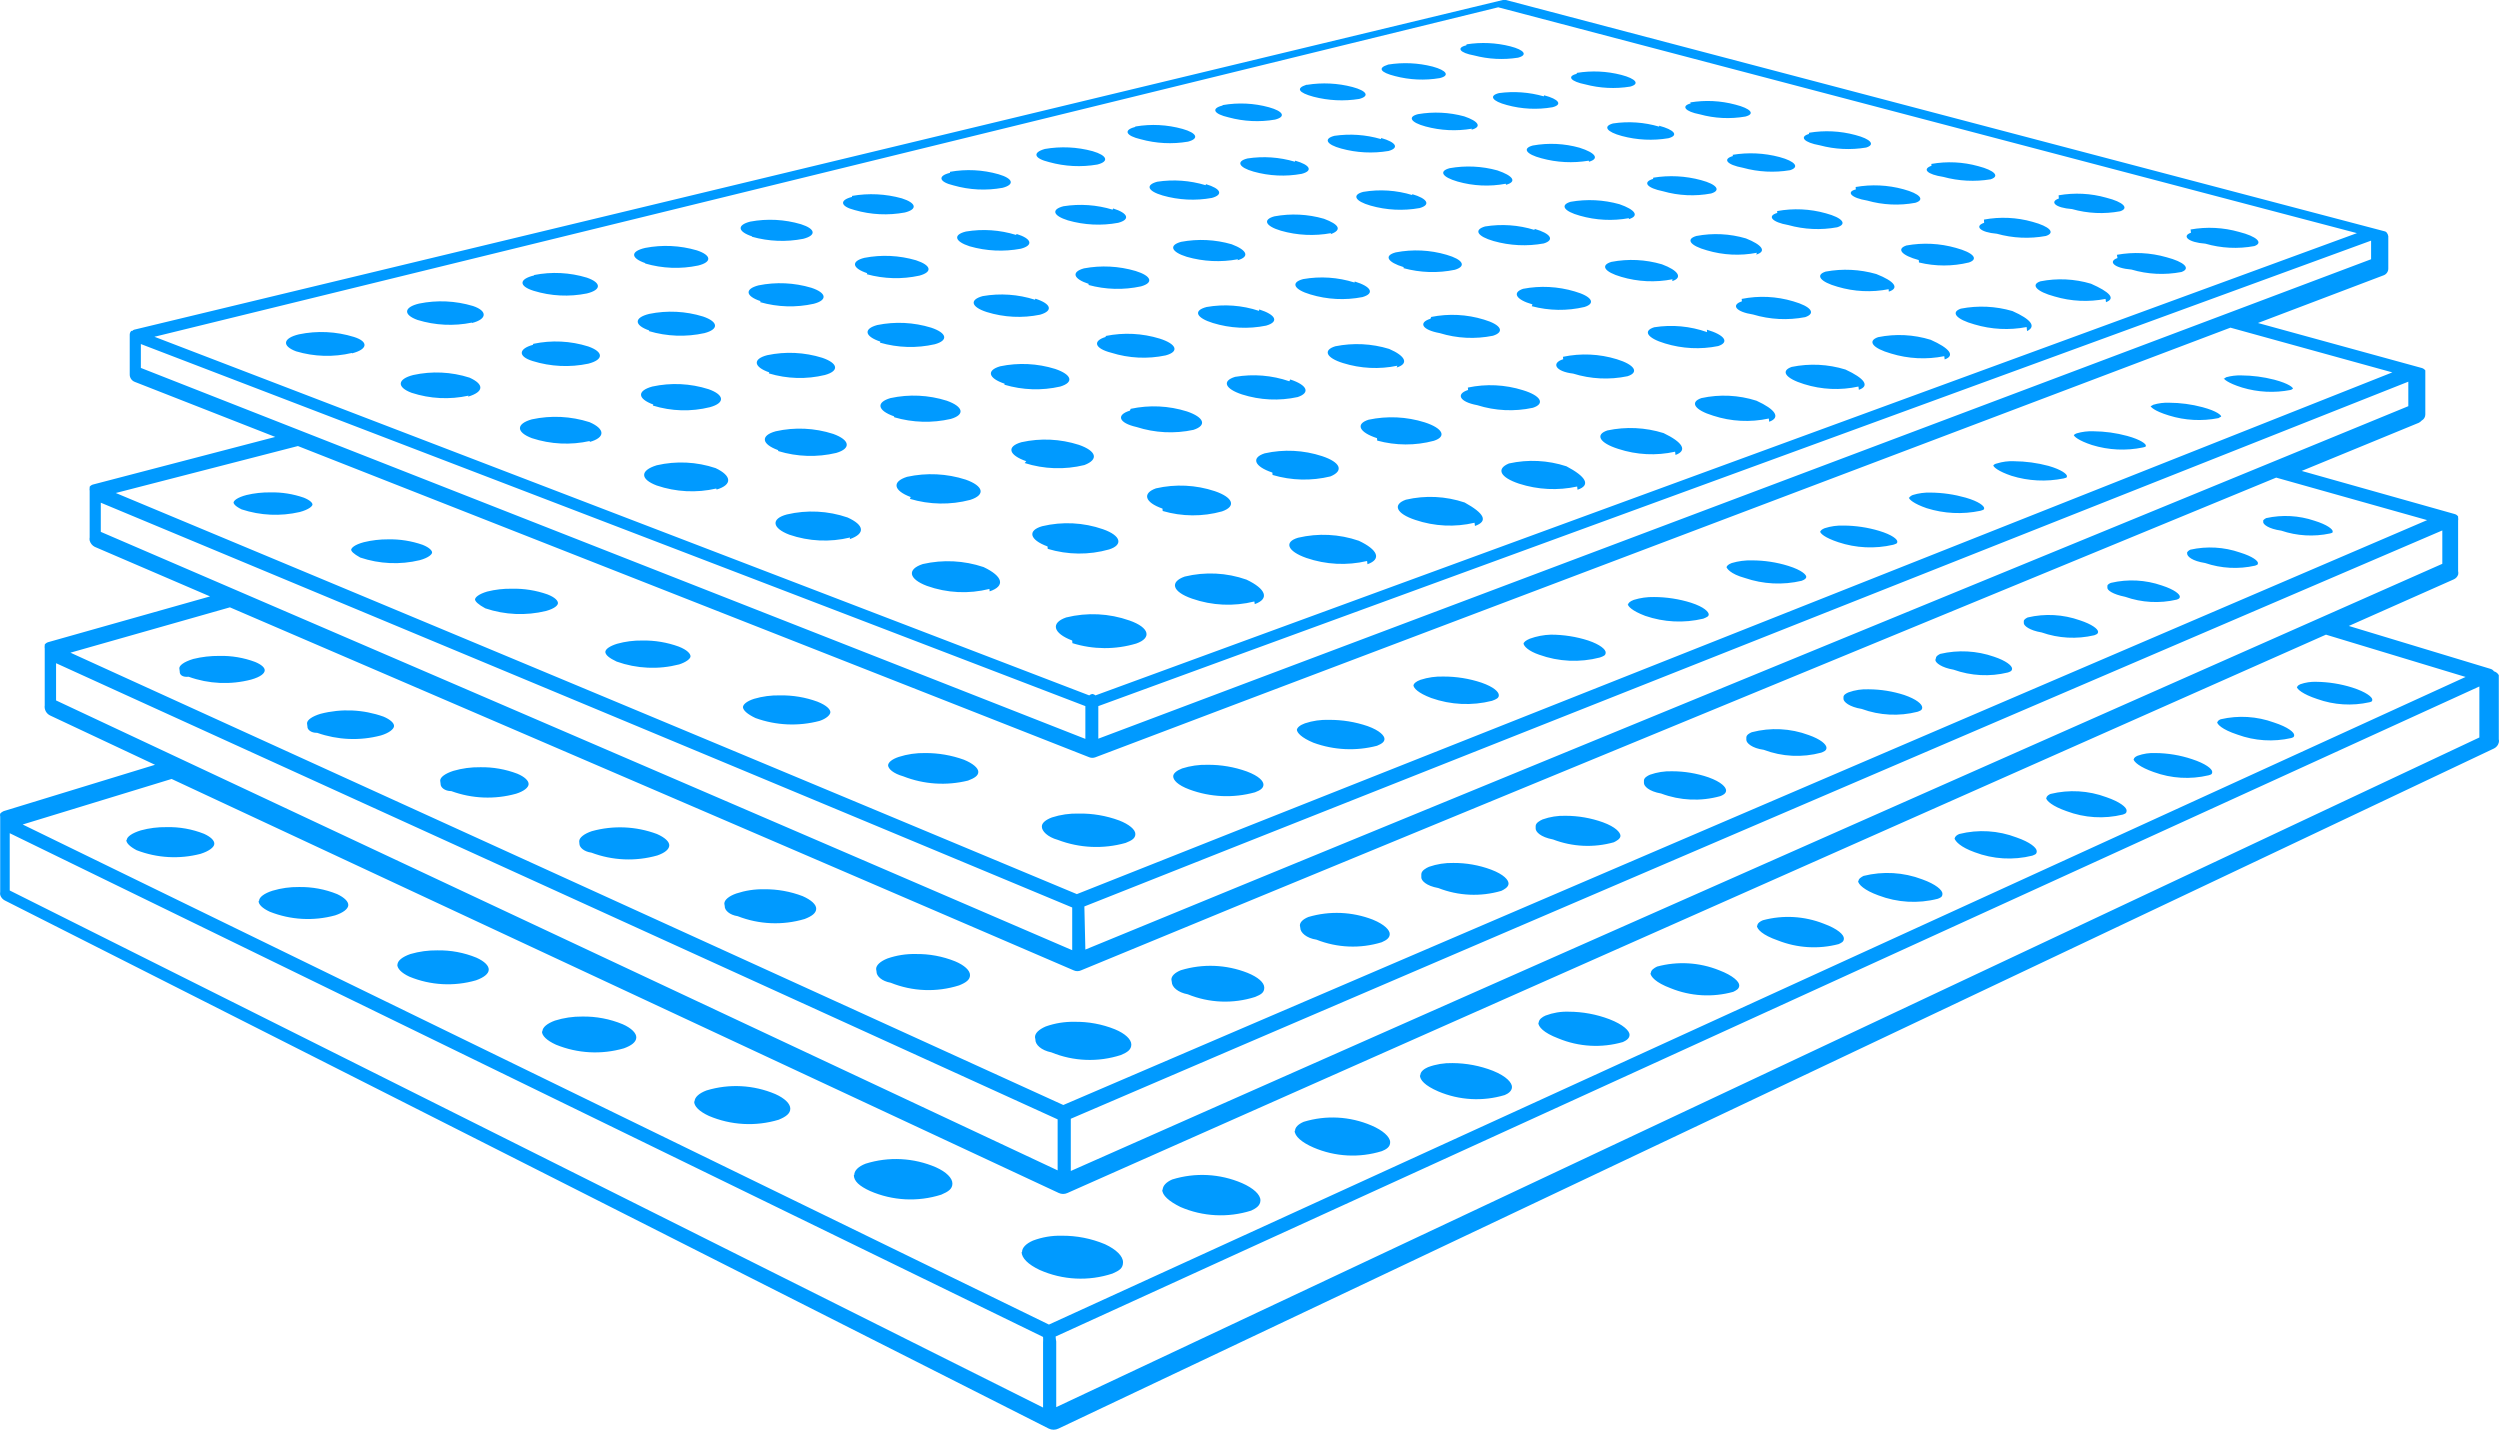 <?xml version="1.0" encoding="UTF-8"?> <svg xmlns="http://www.w3.org/2000/svg" width="110" height="63" viewBox="0 0 110 63" fill="none"><path d="M109.733 29.537C109.697 29.485 109.643 29.446 109.582 29.43L103.348 27.542L107.961 25.494C108.006 25.475 108.046 25.447 108.08 25.412C108.113 25.376 108.14 25.335 108.157 25.289C108.17 25.237 108.17 25.182 108.157 25.129V22.903C108.166 22.862 108.166 22.819 108.157 22.778C108.157 22.778 108.157 22.778 108.157 22.725C108.121 22.672 108.067 22.634 108.006 22.618L101.274 20.721L106.429 18.602C106.476 18.577 106.518 18.544 106.554 18.504C106.603 18.478 106.643 18.44 106.671 18.393C106.699 18.346 106.714 18.292 106.714 18.237V16.456C106.718 16.42 106.718 16.385 106.714 16.349V16.296C106.68 16.251 106.634 16.217 106.581 16.198L99.35 14.212L104.889 12.11C104.947 12.087 104.997 12.046 105.032 11.994C105.067 11.941 105.086 11.88 105.085 11.817V10.392C105.076 10.333 105.051 10.277 105.014 10.232C105.003 10.217 104.99 10.205 104.974 10.196C104.959 10.187 104.942 10.181 104.925 10.178L66.26 0H66.127L5.904 14.506C5.872 14.515 5.845 14.534 5.824 14.559C5.824 14.559 5.824 14.559 5.779 14.559C5.757 14.58 5.74 14.604 5.727 14.632C5.715 14.66 5.709 14.689 5.708 14.72V16.411C5.708 16.411 5.708 16.411 5.708 16.456C5.703 16.53 5.722 16.604 5.762 16.666C5.802 16.729 5.861 16.777 5.931 16.803L12.111 19.225L4.096 21.318C4.037 21.333 3.984 21.368 3.945 21.416V21.469C3.936 21.51 3.936 21.553 3.945 21.594V23.642C3.936 23.689 3.936 23.737 3.945 23.785C3.961 23.843 3.989 23.899 4.027 23.946C4.065 23.994 4.113 24.033 4.168 24.061L9.243 26.242L2.12 28.255C2.059 28.273 2.006 28.311 1.968 28.361V28.406C1.96 28.45 1.96 28.495 1.968 28.54V31.033C1.954 31.125 1.971 31.22 2.016 31.302C2.061 31.384 2.132 31.449 2.217 31.487L6.821 33.651L0.16 35.69C0.103 35.714 0.051 35.751 0.009 35.797C-0.003 35.841 -0.003 35.887 0.009 35.931V39.243C0.001 39.287 0.001 39.333 0.009 39.377C0.024 39.428 0.049 39.475 0.083 39.517C0.117 39.558 0.158 39.592 0.205 39.617L46.145 62.858C46.211 62.891 46.284 62.908 46.358 62.908C46.432 62.908 46.505 62.891 46.572 62.858L109.742 32.93C109.793 32.904 109.837 32.868 109.873 32.823C109.908 32.779 109.933 32.727 109.947 32.671C109.96 32.625 109.96 32.575 109.947 32.529V29.706C109.901 29.624 109.824 29.563 109.733 29.537ZM0.428 36.661L45.895 58.825C45.9 58.905 45.9 58.985 45.895 59.065V61.932L0.428 39.181V36.661ZM46.447 58.807L109.092 30.205V32.449L46.474 61.914V59.029C46.46 58.953 46.451 58.876 46.447 58.798V58.807ZM2.467 30.819V29.181L46.536 49.252V51.496L2.467 30.819ZM47.115 49.225L107.462 23.339V24.808L47.115 51.523V49.225ZM4.435 23.402V22.119L47.177 39.929V41.808L4.435 23.402ZM47.712 39.884L105.966 16.794V17.872L47.756 41.781L47.712 39.884ZM6.198 16.189V15.138L47.756 31.069V32.511L6.198 16.189ZM48.326 31.069L104.328 10.588V11.407L48.326 32.502V31.069ZM65.922 0.321L103.705 10.258L48.201 30.597C48.161 30.562 48.112 30.54 48.059 30.534C48.01 30.544 47.964 30.565 47.925 30.597L6.795 14.818L65.922 0.321ZM47.934 33.322C48.017 33.353 48.109 33.353 48.193 33.322L98.139 14.417L105.263 16.385L47.382 39.341L5.094 21.692L13.108 19.626L47.934 33.322ZM47.249 42.698C47.298 42.72 47.351 42.731 47.404 42.731C47.458 42.731 47.511 42.72 47.56 42.698L100.152 21.015L106.794 22.885L46.786 48.62L3.099 28.718L10.116 26.723L47.249 42.698ZM46.59 52.493C46.648 52.52 46.712 52.534 46.777 52.534C46.841 52.534 46.905 52.52 46.964 52.493L102.342 27.925L108.486 29.786L46.153 58.281L0.998 36.278L7.551 34.274L46.59 52.493ZM15.486 15.53C14.674 15.722 13.827 15.698 13.028 15.459C12.387 15.218 12.449 14.88 13.152 14.711C13.957 14.543 14.79 14.583 15.575 14.826C16.225 15.031 16.189 15.37 15.486 15.548V15.53ZM20.766 14.194C19.97 14.357 19.147 14.317 18.371 14.078C17.73 13.847 17.765 13.517 18.442 13.357C19.228 13.196 20.042 13.233 20.811 13.464C21.452 13.678 21.443 14.043 20.766 14.212V14.194ZM23.5 12.101C24.272 11.948 25.07 11.988 25.824 12.217C26.465 12.44 26.474 12.752 25.824 12.912C25.046 13.069 24.241 13.03 23.482 12.796C22.823 12.591 22.823 12.28 23.5 12.119V12.101ZM28.388 11.576C27.747 11.354 27.73 11.06 28.388 10.908C29.143 10.762 29.922 10.799 30.659 11.015C31.309 11.229 31.336 11.532 30.721 11.683C29.948 11.846 29.147 11.815 28.388 11.594V11.576ZM33.09 10.401C32.449 10.187 32.422 9.902 33.01 9.751C33.754 9.612 34.52 9.652 35.245 9.866C35.886 10.071 35.931 10.356 35.343 10.508C34.596 10.655 33.824 10.624 33.09 10.418V10.401ZM37.489 8.62C38.218 8.492 38.967 8.529 39.68 8.727C40.321 8.931 40.383 9.207 39.813 9.35C39.079 9.486 38.323 9.45 37.605 9.243C36.973 9.083 36.919 8.807 37.489 8.664V8.62ZM41.799 7.56C42.51 7.433 43.241 7.469 43.936 7.667C44.577 7.854 44.657 8.121 44.114 8.264C43.394 8.395 42.654 8.359 41.95 8.157C41.309 8.005 41.247 7.738 41.799 7.605V7.56ZM45.975 6.554C46.675 6.433 47.392 6.466 48.077 6.652C48.718 6.839 48.816 7.106 48.282 7.24C47.576 7.362 46.852 7.325 46.162 7.133C45.494 6.972 45.414 6.714 45.975 6.554ZM49.965 5.565C50.653 5.448 51.358 5.485 52.031 5.672C52.663 5.85 52.779 6.1 52.271 6.233C51.577 6.351 50.866 6.314 50.187 6.126C49.537 5.975 49.421 5.726 49.929 5.592L49.965 5.565ZM53.811 4.622C54.484 4.506 55.174 4.539 55.833 4.719C56.474 4.898 56.59 5.138 56.1 5.263C55.421 5.379 54.725 5.345 54.061 5.165C53.393 5.013 53.286 4.773 53.776 4.648L53.811 4.622ZM57.516 3.731C58.18 3.625 58.86 3.658 59.511 3.829C60.143 3.998 60.276 4.23 59.804 4.354C59.134 4.461 58.449 4.427 57.792 4.256C57.133 4.078 57.008 3.882 57.48 3.731H57.516ZM61.078 2.841C61.73 2.736 62.397 2.766 63.037 2.93C63.66 3.099 63.803 3.33 63.348 3.437C62.694 3.547 62.023 3.517 61.38 3.348C60.739 3.188 60.606 2.992 61.06 2.849L61.078 2.841ZM64.533 1.95C65.173 1.85 65.828 1.88 66.456 2.039C67.079 2.2 67.231 2.422 66.794 2.538C66.151 2.639 65.493 2.606 64.862 2.44C64.221 2.324 64.07 2.102 64.515 1.995L64.533 1.95ZM20.615 17.409C19.784 17.591 18.921 17.548 18.112 17.284C17.445 17.035 17.48 16.679 18.184 16.5C19.005 16.32 19.859 16.36 20.659 16.616C21.309 16.91 21.3 17.239 20.597 17.453L20.615 17.409ZM23.464 15.129C24.268 14.958 25.102 14.998 25.886 15.245C26.563 15.485 26.572 15.824 25.886 16.002C25.073 16.173 24.23 16.133 23.437 15.886C22.77 15.681 22.823 15.343 23.446 15.174L23.464 15.129ZM28.567 14.541C27.899 14.31 27.881 13.98 28.567 13.811C29.353 13.65 30.168 13.69 30.935 13.927C31.612 14.159 31.639 14.488 30.997 14.657C30.187 14.836 29.344 14.806 28.549 14.568L28.567 14.541ZM33.464 13.25C32.796 13.028 32.761 12.716 33.375 12.556C34.147 12.4 34.945 12.437 35.699 12.662C36.376 12.885 36.42 13.206 35.806 13.366C35.026 13.54 34.215 13.515 33.446 13.295L33.464 13.25ZM38.157 12.021C37.489 11.799 37.436 11.496 38.032 11.345C38.787 11.199 39.565 11.236 40.303 11.451C40.98 11.674 41.042 11.968 40.454 12.128C39.689 12.295 38.894 12.274 38.139 12.066L38.157 12.021ZM44.729 10.294C45.397 10.499 45.486 10.793 44.916 10.944C44.167 11.084 43.395 11.048 42.663 10.837C42.004 10.623 41.924 10.329 42.502 10.187C43.24 10.064 43.997 10.116 44.711 10.338L44.729 10.294ZM48.976 9.172C49.644 9.377 49.742 9.662 49.199 9.804C48.464 9.94 47.708 9.903 46.99 9.697C46.331 9.492 46.242 9.216 46.794 9.074C47.518 8.96 48.258 9.012 48.958 9.225L48.976 9.172ZM53.063 8.103C53.722 8.299 53.838 8.566 53.322 8.709C52.602 8.84 51.861 8.803 51.158 8.602C50.49 8.406 50.392 8.139 50.917 7.996C51.629 7.887 52.356 7.939 53.046 8.148L53.063 8.103ZM56.99 7.07C57.649 7.257 57.783 7.516 57.275 7.649C56.571 7.778 55.846 7.745 55.156 7.551C54.497 7.364 54.381 7.097 54.889 6.972C55.585 6.865 56.297 6.914 56.973 7.115L56.99 7.07ZM60.775 6.073C61.434 6.26 61.576 6.509 61.096 6.643C60.401 6.759 59.69 6.723 59.012 6.536C58.353 6.358 58.228 6.1 58.718 5.975C59.4 5.877 60.095 5.925 60.757 6.118L60.775 6.073ZM64.764 5.663C64.085 5.778 63.39 5.745 62.725 5.565C62.066 5.387 61.924 5.138 62.396 5.022C63.071 4.907 63.764 4.94 64.426 5.12C65.058 5.334 65.218 5.583 64.746 5.708L64.764 5.663ZM67.943 4.194C68.593 4.363 68.763 4.604 68.308 4.719C67.641 4.834 66.957 4.801 66.305 4.622C65.655 4.452 65.494 4.212 65.957 4.096C66.616 4.007 67.286 4.056 67.925 4.239L67.943 4.194ZM69.386 3.206C70.035 3.101 70.699 3.131 71.336 3.295C71.986 3.464 72.164 3.695 71.728 3.811C71.069 3.917 70.396 3.884 69.751 3.713C69.127 3.589 68.923 3.366 69.368 3.25L69.386 3.206ZM25.957 19.403C25.11 19.593 24.227 19.55 23.402 19.279C22.698 19.012 22.707 18.646 23.402 18.451C24.244 18.269 25.119 18.312 25.94 18.575C26.634 18.878 26.643 19.252 25.94 19.448L25.957 19.403ZM28.745 17.8C28.041 17.542 28.023 17.195 28.7 17.008C29.521 16.829 30.375 16.869 31.176 17.124C31.879 17.373 31.915 17.729 31.238 17.916C30.41 18.122 29.542 18.098 28.727 17.845L28.745 17.8ZM33.847 16.385C33.153 16.144 33.108 15.797 33.758 15.628C34.562 15.458 35.396 15.498 36.18 15.743C36.883 15.984 36.937 16.322 36.296 16.5C35.482 16.697 34.63 16.672 33.829 16.429L33.847 16.385ZM38.736 15.031C38.041 14.8 37.979 14.47 38.602 14.301C39.389 14.141 40.203 14.181 40.971 14.417C41.665 14.648 41.745 14.978 41.131 15.147C40.334 15.329 39.503 15.304 38.718 15.076L38.736 15.031ZM45.557 13.143C46.26 13.366 46.349 13.678 45.762 13.847C44.984 14.006 44.178 13.966 43.42 13.731C42.725 13.508 42.645 13.188 43.242 13.028C44.009 12.895 44.797 12.95 45.539 13.188L45.557 13.143ZM47.908 12.493C47.222 12.271 47.124 11.968 47.694 11.808C48.449 11.667 49.227 11.706 49.965 11.923C50.659 12.137 50.775 12.44 50.205 12.6C49.44 12.766 48.645 12.745 47.89 12.538L47.908 12.493ZM54.47 11.407C53.721 11.546 52.95 11.51 52.218 11.3C51.532 11.086 51.416 10.793 51.968 10.641C52.708 10.502 53.471 10.538 54.194 10.748C54.88 11.006 54.996 11.3 54.453 11.451L54.47 11.407ZM58.567 10.258C57.832 10.393 57.076 10.357 56.358 10.151C55.672 9.947 55.548 9.662 56.073 9.519C56.799 9.385 57.546 9.421 58.255 9.626C58.923 9.875 59.065 10.116 58.549 10.303L58.567 10.258ZM62.128 8.54C62.814 8.736 62.965 9.012 62.467 9.154C61.747 9.284 61.007 9.248 60.303 9.047C59.617 8.851 59.475 8.575 59.982 8.442C60.705 8.32 61.446 8.369 62.146 8.584L62.128 8.54ZM66.251 8.085C65.547 8.218 64.821 8.185 64.132 7.988C63.455 7.792 63.295 7.533 63.785 7.4C64.484 7.276 65.202 7.309 65.886 7.498C66.59 7.738 66.75 7.996 66.269 8.13L66.251 8.085ZM69.902 7.07C69.208 7.186 68.497 7.15 67.819 6.963C67.142 6.785 66.973 6.527 67.445 6.402C68.129 6.279 68.832 6.312 69.501 6.5C70.205 6.723 70.383 6.981 69.92 7.115L69.902 7.07ZM72.992 5.53C73.669 5.708 73.883 5.957 73.411 6.082C72.729 6.196 72.03 6.163 71.363 5.984C70.695 5.806 70.517 5.557 70.971 5.432C71.653 5.329 72.349 5.378 73.01 5.574L72.992 5.53ZM74.372 4.506C75.034 4.396 75.711 4.43 76.358 4.604C77.026 4.773 77.249 5.013 76.794 5.129C76.127 5.244 75.444 5.21 74.791 5.031C74.141 4.907 73.954 4.666 74.39 4.55L74.372 4.506ZM31.514 21.496C30.646 21.696 29.739 21.649 28.896 21.362C28.166 21.086 28.148 20.703 28.896 20.472C29.755 20.273 30.652 20.317 31.487 20.597C32.2 20.935 32.235 21.327 31.532 21.541L31.514 21.496ZM34.23 19.804C33.5 19.537 33.455 19.163 34.132 18.976C34.97 18.788 35.843 18.828 36.661 19.092C37.4 19.359 37.462 19.733 36.794 19.929C35.954 20.129 35.074 20.101 34.248 19.849L34.23 19.804ZM39.332 18.317C38.602 18.059 38.54 17.703 39.181 17.516C40.002 17.338 40.855 17.378 41.657 17.631C42.387 17.89 42.476 18.246 41.835 18.433C41.014 18.622 40.159 18.597 39.35 18.361L39.332 18.317ZM44.203 16.883C43.482 16.643 43.393 16.296 44.007 16.117C44.811 15.949 45.645 15.989 46.429 16.233C47.16 16.483 47.267 16.821 46.652 17.008C45.84 17.194 44.993 17.166 44.194 16.928L44.203 16.883ZM48.656 14.782C49.443 14.623 50.257 14.663 51.024 14.898C51.754 15.129 51.915 15.467 51.291 15.637C50.496 15.805 49.671 15.765 48.896 15.521C48.166 15.334 48.059 15.005 48.647 14.826L48.656 14.782ZM55.405 13.615C56.136 13.847 56.296 14.159 55.708 14.328C54.93 14.486 54.125 14.446 53.366 14.212C52.645 13.989 52.476 13.669 53.09 13.508C53.861 13.373 54.654 13.431 55.396 13.678L55.405 13.615ZM59.608 12.386C60.339 12.609 60.499 12.912 59.947 13.072C59.186 13.221 58.4 13.181 57.658 12.956C56.937 12.743 56.768 12.431 57.338 12.28C58.093 12.147 58.869 12.199 59.599 12.431L59.608 12.386ZM61.763 11.754C61.051 11.54 60.873 11.247 61.416 11.104C62.159 10.961 62.925 10.997 63.651 11.211C64.364 11.416 64.542 11.71 64.016 11.87C63.267 12.025 62.492 12.001 61.754 11.799L61.763 11.754ZM67.525 10.071C68.237 10.276 68.415 10.561 67.925 10.712C67.191 10.846 66.435 10.81 65.717 10.606C65.005 10.401 64.827 10.116 65.343 9.964C66.069 9.846 66.813 9.898 67.516 10.116L67.525 10.071ZM71.674 9.599C70.957 9.729 70.22 9.692 69.519 9.492C68.807 9.297 68.629 9.02 69.11 8.878C69.824 8.753 70.557 8.79 71.256 8.985C71.95 9.225 72.146 9.501 71.665 9.644L71.674 9.599ZM72.743 7.818C73.443 7.703 74.16 7.74 74.844 7.925C75.548 8.112 75.735 8.379 75.29 8.513C74.585 8.645 73.859 8.612 73.17 8.415C72.458 8.272 72.262 8.014 72.734 7.872L72.743 7.818ZM76.234 6.812C76.921 6.698 77.626 6.732 78.299 6.91C78.994 7.097 79.19 7.355 78.763 7.489C78.071 7.604 77.363 7.568 76.688 7.382C75.975 7.248 75.779 6.999 76.251 6.865L76.234 6.812ZM79.6 5.841C80.275 5.728 80.968 5.761 81.63 5.939C82.324 6.118 82.52 6.367 82.111 6.492C81.432 6.606 80.736 6.572 80.071 6.394C79.368 6.269 79.163 6.02 79.591 5.895L79.6 5.841ZM37.4 23.651C36.516 23.865 35.589 23.822 34.729 23.526C33.963 23.233 33.918 22.823 34.622 22.636C35.507 22.427 36.433 22.474 37.293 22.769C38.023 23.099 38.095 23.473 37.391 23.722L37.4 23.651ZM40.071 21.87C39.306 21.585 39.234 21.193 39.911 20.98C40.768 20.792 41.659 20.835 42.493 21.104C43.268 21.38 43.384 21.772 42.689 21.995C41.818 22.224 40.899 22.209 40.036 21.95L40.071 21.87ZM45.156 20.294C44.39 20.027 44.266 19.653 44.942 19.457C45.781 19.27 46.653 19.311 47.471 19.573C48.237 19.84 48.362 20.214 47.712 20.463C46.844 20.675 45.936 20.644 45.085 20.374L45.156 20.294ZM49.751 17.988C50.572 17.811 51.425 17.851 52.226 18.103C52.983 18.361 53.117 18.718 52.511 18.914C51.681 19.092 50.818 19.049 50.009 18.789C49.217 18.611 49.101 18.255 49.715 18.068L49.751 17.988ZM56.768 16.696C57.534 16.946 57.658 17.284 57.097 17.471C56.285 17.648 55.441 17.608 54.648 17.355C53.892 17.106 53.758 16.759 54.346 16.581C55.145 16.445 55.966 16.512 56.732 16.776L56.768 16.696ZM61.487 16.091C60.692 16.258 59.867 16.218 59.092 15.975C58.344 15.743 58.202 15.405 58.754 15.236C59.541 15.078 60.354 15.117 61.122 15.352C61.843 15.663 62.004 16.002 61.452 16.171L61.487 16.091ZM62.974 13.945C63.744 13.791 64.539 13.831 65.29 14.061C66.046 14.283 66.225 14.604 65.69 14.773C64.912 14.93 64.107 14.891 63.348 14.657C62.565 14.515 62.396 14.194 62.939 14.025L62.974 13.945ZM67.427 13.393C66.679 13.179 66.536 12.867 67.017 12.707C67.772 12.563 68.551 12.603 69.288 12.823C70.036 13.037 70.232 13.348 69.715 13.508C68.952 13.687 68.157 13.675 67.4 13.473L67.427 13.393ZM73.589 12.288C72.84 12.435 72.067 12.399 71.336 12.182C70.597 11.968 70.401 11.674 70.9 11.523C71.639 11.38 72.403 11.417 73.126 11.63C73.847 11.897 74.052 12.217 73.58 12.369L73.589 12.288ZM77.302 11.122C76.571 11.264 75.817 11.227 75.103 11.015C74.364 10.81 74.159 10.525 74.64 10.383C75.365 10.245 76.113 10.282 76.821 10.49C77.534 10.775 77.747 11.06 77.275 11.202L77.302 11.122ZM78.192 9.288C78.906 9.155 79.64 9.189 80.339 9.386C81.069 9.582 81.291 9.858 80.837 10C80.121 10.132 79.384 10.098 78.682 9.902C77.961 9.777 77.738 9.501 78.201 9.368L78.192 9.288ZM81.648 8.228C82.347 8.105 83.064 8.139 83.749 8.326C84.479 8.522 84.711 8.789 84.275 8.923C83.57 9.054 82.844 9.021 82.155 8.825C81.443 8.709 81.22 8.442 81.656 8.335L81.648 8.228ZM84.978 7.213C85.665 7.09 86.371 7.124 87.044 7.311C87.765 7.498 88.005 7.756 87.587 7.89C86.893 8.004 86.182 7.968 85.503 7.783C84.8 7.676 84.559 7.444 84.987 7.293L84.978 7.213ZM43.535 25.913C42.625 26.142 41.667 26.096 40.784 25.779C39.982 25.476 39.893 25.049 40.606 24.817C41.492 24.615 42.416 24.661 43.277 24.951C44.141 25.361 44.239 25.788 43.544 26.02L43.535 25.913ZM46.091 24.043C45.29 23.749 45.201 23.339 45.859 23.152C46.745 22.941 47.672 22.987 48.531 23.286C49.341 23.571 49.421 23.98 48.798 24.176C47.915 24.426 46.978 24.416 46.1 24.15L46.091 24.043ZM51.149 22.378C50.356 22.102 50.258 21.701 50.864 21.487C51.723 21.291 52.619 21.334 53.455 21.612C54.257 21.888 54.408 22.28 53.767 22.502C52.913 22.74 52.009 22.733 51.158 22.484L51.149 22.378ZM55.984 20.793C55.183 20.525 55.04 20.142 55.646 19.947C56.485 19.76 57.358 19.803 58.175 20.071C58.976 20.338 59.145 20.712 58.54 20.962C57.7 21.167 56.822 21.145 55.993 20.899L55.984 20.793ZM60.588 19.279C59.795 19.02 59.635 18.655 60.214 18.468C61.035 18.293 61.888 18.332 62.689 18.584C63.482 18.842 63.669 19.207 63.09 19.395C62.273 19.613 61.413 19.609 60.597 19.386L60.588 19.279ZM64.586 17.053C65.39 16.882 66.224 16.922 67.008 17.168C67.801 17.409 67.997 17.765 67.445 17.943C66.632 18.118 65.788 18.078 64.996 17.827C64.221 17.685 64.043 17.337 64.595 17.159L64.586 17.053ZM68.771 15.699C69.557 15.534 70.372 15.57 71.14 15.806C71.924 16.046 72.137 16.385 71.612 16.554C70.817 16.72 69.992 16.68 69.217 16.438C68.442 16.349 68.237 15.975 68.78 15.806L68.771 15.699ZM75.103 14.506C75.886 14.737 76.109 15.058 75.601 15.227C74.823 15.384 74.018 15.344 73.259 15.111C72.485 14.88 72.271 14.559 72.787 14.399C73.568 14.276 74.367 14.35 75.112 14.613L75.103 14.506ZM76.634 13.152C77.388 13.001 78.168 13.038 78.905 13.259C79.68 13.482 79.92 13.784 79.43 13.954C78.666 14.101 77.878 14.062 77.133 13.838C76.376 13.722 76.153 13.419 76.643 13.259L76.634 13.152ZM83.099 12.725C82.353 12.871 81.583 12.834 80.855 12.618C80.089 12.404 79.858 12.102 80.33 11.95C81.07 11.813 81.832 11.85 82.556 12.057C83.375 12.378 83.58 12.68 83.108 12.832L83.099 12.725ZM84.426 11.443C83.669 11.238 83.428 10.953 83.883 10.801C84.608 10.669 85.355 10.706 86.064 10.908C86.821 11.113 87.079 11.398 86.634 11.549C85.912 11.725 85.157 11.725 84.435 11.549L84.426 11.443ZM87.293 9.662C88.004 9.53 88.735 9.563 89.43 9.76C90.187 9.964 90.454 10.241 90.018 10.383C89.302 10.514 88.565 10.481 87.863 10.285C87.115 10.223 86.866 9.947 87.302 9.804L87.293 9.662ZM90.579 8.593C91.279 8.47 91.997 8.506 92.68 8.7C93.428 8.887 93.696 9.163 93.286 9.296C92.582 9.428 91.856 9.394 91.167 9.199C90.428 9.145 90.169 8.878 90.588 8.735L90.579 8.593ZM47.177 28.183C46.331 27.863 46.216 27.409 46.91 27.168C47.832 26.939 48.801 26.986 49.697 27.302C50.588 27.614 50.686 28.076 49.991 28.317C49.075 28.59 48.099 28.584 47.186 28.299L47.177 28.183ZM55.192 26.465C54.285 26.692 53.331 26.648 52.449 26.34C51.559 26.029 51.469 25.601 52.128 25.369C53.028 25.15 53.971 25.196 54.844 25.503C55.708 25.913 55.868 26.349 55.209 26.581L55.192 26.465ZM60.152 24.684C59.266 24.892 58.34 24.846 57.48 24.55C56.643 24.256 56.483 23.847 57.115 23.66C58 23.451 58.927 23.497 59.786 23.793C60.623 24.185 60.802 24.604 60.169 24.826L60.152 24.684ZM64.88 23.001C64.016 23.205 63.112 23.161 62.271 22.876C61.434 22.6 61.256 22.199 61.861 21.986C62.717 21.787 63.611 21.83 64.444 22.11C65.299 22.582 65.503 22.93 64.898 23.143L64.88 23.001ZM69.395 21.407C68.547 21.592 67.665 21.549 66.839 21.282C66.011 21.006 65.815 20.632 66.394 20.392C67.233 20.206 68.106 20.249 68.923 20.517C69.769 20.962 70.018 21.345 69.412 21.549L69.395 21.407ZM73.705 19.875C72.874 20.06 72.01 20.017 71.202 19.751C70.383 19.492 70.169 19.127 70.722 18.94C71.543 18.765 72.395 18.805 73.197 19.056C74.034 19.457 74.266 19.822 73.722 20.018L73.705 19.875ZM77.828 18.415C77.014 18.591 76.169 18.548 75.379 18.29C74.559 18.041 74.337 17.694 74.862 17.516C75.666 17.341 76.501 17.381 77.284 17.631C78.121 18.014 78.362 18.37 77.845 18.557L77.828 18.415ZM81.772 17.008C80.978 17.182 80.152 17.145 79.377 16.901C78.567 16.652 78.326 16.322 78.834 16.144C79.621 15.983 80.435 16.023 81.202 16.26C82.031 16.643 82.289 16.981 81.79 17.151L81.772 17.008ZM85.548 15.672C84.77 15.828 83.965 15.789 83.206 15.556C82.396 15.325 82.146 15.005 82.636 14.835C83.405 14.679 84.201 14.719 84.951 14.951C85.77 15.316 86.046 15.646 85.566 15.815L85.548 15.672ZM89.172 14.39C88.408 14.537 87.62 14.497 86.875 14.274C86.073 14.052 85.815 13.74 86.278 13.58C87.033 13.434 87.811 13.47 88.549 13.687C89.368 14.052 89.608 14.363 89.19 14.568L89.172 14.39ZM92.645 13.152C91.899 13.298 91.129 13.261 90.401 13.045C89.608 12.832 89.332 12.529 89.778 12.378C90.517 12.232 91.281 12.268 92.004 12.484C92.814 12.841 93.108 13.134 92.663 13.295L92.645 13.152ZM93.144 11.211C93.869 11.079 94.616 11.115 95.325 11.318C96.109 11.523 96.412 11.816 95.984 11.968C95.253 12.109 94.499 12.072 93.785 11.861C93.019 11.799 92.734 11.505 93.17 11.354L93.144 11.211ZM96.385 10.098C97.096 9.97 97.827 10.007 98.522 10.205C99.297 10.401 99.6 10.686 99.19 10.828C98.473 10.96 97.735 10.924 97.035 10.721C96.278 10.668 95.984 10.383 96.403 10.24L96.385 10.098ZM7.89 29.403C7.89 29.288 8.068 29.127 8.504 28.994C8.88 28.901 9.266 28.857 9.653 28.86C10.191 28.848 10.726 28.938 11.229 29.127C11.505 29.243 11.656 29.377 11.648 29.501C11.639 29.626 11.487 29.777 11.051 29.902C10.142 30.139 9.183 30.096 8.299 29.777C8.05 29.804 7.899 29.706 7.908 29.546L7.89 29.403ZM13.509 31.826C13.509 31.674 13.749 31.514 14.105 31.407C15.02 31.17 15.985 31.214 16.875 31.532C17.169 31.656 17.347 31.817 17.338 31.95C17.329 32.084 17.115 32.253 16.759 32.36C15.834 32.604 14.856 32.563 13.954 32.244C13.687 32.253 13.518 32.102 13.527 31.968L13.509 31.826ZM19.368 34.346C19.368 34.194 19.591 34.034 19.947 33.918C20.331 33.806 20.731 33.752 21.131 33.758C21.688 33.748 22.241 33.845 22.761 34.043C23.081 34.176 23.268 34.354 23.259 34.506C23.25 34.657 23.046 34.817 22.707 34.924C21.769 35.185 20.772 35.145 19.858 34.809C19.564 34.809 19.377 34.639 19.386 34.488L19.368 34.346ZM25.485 37.017C25.485 36.857 25.699 36.687 26.038 36.572C26.983 36.31 27.986 36.353 28.905 36.696C29.252 36.848 29.457 37.035 29.448 37.204C29.439 37.373 29.252 37.525 28.923 37.64C27.967 37.911 26.949 37.867 26.02 37.516C25.69 37.471 25.494 37.284 25.494 37.124L25.485 37.017ZM31.87 39.76C31.87 39.599 32.066 39.43 32.396 39.314C32.792 39.183 33.207 39.119 33.624 39.127C34.202 39.121 34.776 39.224 35.316 39.43C35.699 39.599 35.922 39.804 35.913 39.991C35.904 40.178 35.726 40.312 35.405 40.436C34.436 40.724 33.399 40.68 32.458 40.312C32.102 40.258 31.879 40.053 31.888 39.866L31.87 39.76ZM38.549 42.636C38.549 42.467 38.736 42.297 39.047 42.173C39.448 42.034 39.87 41.967 40.294 41.977C40.886 41.968 41.473 42.077 42.022 42.297C42.431 42.467 42.681 42.698 42.681 42.903C42.681 43.108 42.511 43.232 42.2 43.357C41.213 43.669 40.149 43.628 39.19 43.241C38.798 43.17 38.558 42.947 38.566 42.743L38.549 42.636ZM45.539 45.637C45.539 45.459 45.708 45.298 46.011 45.165C46.416 45.021 46.845 44.951 47.275 44.96C47.885 44.95 48.491 45.062 49.056 45.289C49.51 45.476 49.778 45.735 49.778 45.957C49.778 46.18 49.617 46.296 49.324 46.42C48.321 46.745 47.235 46.705 46.26 46.304C45.815 46.215 45.548 45.966 45.557 45.735L45.539 45.637ZM51.541 43.099C51.541 42.947 51.692 42.796 51.959 42.689C52.921 42.396 53.953 42.437 54.889 42.805C55.352 42.992 55.628 43.232 55.628 43.455C55.628 43.678 55.486 43.758 55.227 43.865C54.256 44.176 53.206 44.135 52.262 43.749C51.826 43.669 51.559 43.428 51.559 43.206L51.541 43.099ZM57.195 40.721C57.195 40.579 57.329 40.445 57.569 40.347C58.5 40.072 59.496 40.113 60.401 40.463C60.944 40.686 61.149 40.935 61.149 41.095C61.149 41.256 61.024 41.362 60.793 41.46C59.852 41.749 58.84 41.708 57.925 41.345C57.489 41.282 57.213 41.033 57.213 40.828L57.195 40.721ZM62.538 38.468C62.538 38.308 62.752 38.192 62.876 38.139C63.22 38.019 63.582 37.962 63.945 37.97C64.513 37.966 65.077 38.066 65.61 38.264C66.171 38.477 66.376 38.718 66.376 38.878C66.376 39.038 66.171 39.145 66.055 39.199C65.144 39.465 64.17 39.421 63.286 39.074C62.734 38.976 62.538 38.736 62.538 38.611V38.468ZM67.569 36.349C67.569 36.206 67.756 36.109 67.872 36.055C68.197 35.939 68.542 35.884 68.887 35.895C69.445 35.895 70 35.992 70.526 36.18C71.087 36.385 71.291 36.625 71.3 36.768C71.309 36.91 71.113 37.008 71.006 37.061C70.126 37.308 69.189 37.264 68.335 36.937C67.774 36.83 67.569 36.598 67.569 36.456V36.349ZM72.333 34.346C72.333 34.221 72.493 34.132 72.6 34.087C72.909 33.978 73.235 33.927 73.562 33.936C74.11 33.935 74.655 34.025 75.174 34.203C75.744 34.408 75.948 34.639 75.948 34.782C75.948 34.924 75.788 34.995 75.69 35.031C74.833 35.269 73.923 35.229 73.09 34.915C72.538 34.817 72.333 34.586 72.333 34.452V34.346ZM76.839 32.449C76.839 32.333 76.99 32.253 77.079 32.217C77.906 32.001 78.78 32.044 79.582 32.342C80.116 32.529 80.356 32.752 80.365 32.894C80.374 33.036 80.223 33.081 80.134 33.117C79.299 33.342 78.414 33.298 77.605 32.992C77.079 32.921 76.839 32.689 76.839 32.556V32.449ZM81.113 30.668C81.113 30.57 81.247 30.499 81.336 30.463C81.621 30.361 81.924 30.315 82.226 30.329C82.755 30.332 83.281 30.417 83.785 30.579C84.328 30.766 84.568 30.98 84.577 31.122C84.586 31.264 84.453 31.282 84.372 31.318C83.559 31.525 82.703 31.482 81.915 31.193C81.363 31.104 81.122 30.882 81.113 30.757V30.668ZM85.183 28.949C85.183 28.869 85.299 28.807 85.37 28.771C86.155 28.587 86.977 28.63 87.738 28.896C88.273 29.074 88.522 29.288 88.531 29.412C88.54 29.537 88.415 29.564 88.344 29.59C87.553 29.784 86.724 29.74 85.957 29.466C85.432 29.377 85.156 29.163 85.156 29.038L85.183 28.949ZM89.047 27.328C89.047 27.257 89.163 27.195 89.217 27.168C89.978 26.988 90.776 27.032 91.514 27.293C92.057 27.471 92.306 27.676 92.315 27.792C92.324 27.907 92.2 27.925 92.146 27.952C91.378 28.132 90.575 28.088 89.831 27.827C89.297 27.738 89.047 27.533 89.047 27.418V27.328ZM92.725 25.779C92.725 25.717 92.832 25.663 92.885 25.645C93.626 25.471 94.401 25.512 95.12 25.761C95.699 25.948 95.913 26.153 95.913 26.251C95.913 26.349 95.815 26.367 95.77 26.385C95.02 26.559 94.235 26.516 93.509 26.26C92.939 26.144 92.725 25.966 92.725 25.868V25.779ZM96.234 24.301C96.234 24.301 96.287 24.221 96.376 24.185C97.101 24.024 97.856 24.067 98.558 24.31C99.136 24.488 99.35 24.684 99.35 24.773C99.35 24.862 99.306 24.853 99.225 24.889C98.496 25.053 97.734 25.013 97.026 24.773C96.456 24.684 96.242 24.488 96.234 24.363V24.301ZM99.582 22.894C99.582 22.894 99.635 22.832 99.715 22.796C100.419 22.641 101.152 22.681 101.835 22.912C102.413 23.09 102.627 23.286 102.636 23.366C102.645 23.446 102.636 23.437 102.52 23.473C101.807 23.625 101.065 23.582 100.374 23.348C99.804 23.268 99.591 23.072 99.582 22.983V22.894ZM51.621 34.158C51.621 34.034 51.763 33.909 52.013 33.811C52.375 33.696 52.754 33.642 53.135 33.651C53.723 33.646 54.308 33.746 54.862 33.945C55.405 34.15 55.592 34.372 55.592 34.524C55.592 34.675 55.459 34.773 55.218 34.862C54.267 35.125 53.258 35.081 52.333 34.737C51.808 34.541 51.621 34.319 51.621 34.158ZM45.842 36.358C45.842 36.215 46.002 36.073 46.287 35.966C46.666 35.844 47.064 35.787 47.462 35.797C48.07 35.787 48.673 35.89 49.243 36.1C49.68 36.269 49.956 36.5 49.956 36.696C49.956 36.892 49.795 36.981 49.528 37.088C48.545 37.366 47.499 37.319 46.545 36.955C46.091 36.83 45.833 36.563 45.842 36.367V36.358ZM39.074 33.687C39.074 33.544 39.252 33.402 39.546 33.304C39.92 33.184 40.311 33.127 40.704 33.134C41.286 33.131 41.865 33.23 42.413 33.428C42.805 33.589 43.046 33.793 43.046 33.963C43.046 34.132 42.876 34.239 42.592 34.346C41.645 34.58 40.649 34.515 39.742 34.158C39.306 34.034 39.074 33.829 39.074 33.66V33.687ZM57.062 32.128C57.062 32.021 57.195 31.906 57.418 31.826C57.759 31.713 58.118 31.661 58.477 31.674C59.056 31.67 59.631 31.763 60.178 31.95C60.721 32.146 60.917 32.378 60.917 32.511C60.917 32.645 60.802 32.725 60.588 32.814C59.664 33.055 58.689 33.008 57.792 32.68C57.258 32.458 57.062 32.235 57.062 32.101V32.128ZM62.191 30.178C62.191 30.08 62.306 29.982 62.502 29.911C62.83 29.805 63.173 29.757 63.518 29.768C64.083 29.767 64.646 29.857 65.183 30.036C65.744 30.232 65.94 30.445 65.948 30.579C65.957 30.712 65.842 30.766 65.646 30.837C64.763 31.06 63.833 31.017 62.974 30.712C62.387 30.49 62.2 30.276 62.191 30.151V30.178ZM15.45 24.203C15.45 24.105 15.61 23.963 16.011 23.856C16.361 23.771 16.72 23.729 17.079 23.731C17.594 23.72 18.107 23.802 18.593 23.971C18.905 24.096 19.012 24.23 19.012 24.31C19.012 24.39 18.86 24.541 18.469 24.648C17.602 24.857 16.695 24.816 15.851 24.532C15.548 24.363 15.45 24.256 15.45 24.176V24.203ZM32.689 31.122C32.689 30.988 32.876 30.846 33.179 30.748C33.549 30.639 33.934 30.588 34.319 30.597C34.88 30.587 35.439 30.68 35.966 30.873C36.394 31.042 36.545 31.229 36.536 31.345C36.527 31.46 36.358 31.621 36.064 31.719C35.133 31.966 34.148 31.923 33.242 31.594C32.885 31.425 32.681 31.247 32.689 31.095V31.122ZM20.9 26.385C20.9 26.287 21.051 26.144 21.434 26.029C21.792 25.939 22.16 25.897 22.529 25.904C23.059 25.892 23.587 25.977 24.087 26.153C24.435 26.287 24.55 26.438 24.55 26.536C24.55 26.634 24.408 26.776 24.025 26.883C23.142 27.098 22.215 27.058 21.354 26.767C21.042 26.598 20.891 26.456 20.9 26.358V26.385ZM26.634 28.691C26.634 28.557 26.839 28.424 27.151 28.326C27.513 28.225 27.888 28.177 28.264 28.183C28.81 28.173 29.353 28.264 29.867 28.451C30.25 28.602 30.383 28.771 30.383 28.878C30.383 28.985 30.187 29.136 29.884 29.234C28.976 29.469 28.017 29.426 27.133 29.11C26.812 28.958 26.625 28.816 26.634 28.664V28.691ZM10.276 22.119C10.276 22.03 10.437 21.888 10.846 21.781C11.19 21.699 11.543 21.661 11.897 21.665C12.396 21.654 12.894 21.733 13.366 21.897C13.651 22.012 13.749 22.128 13.749 22.199C13.749 22.271 13.589 22.422 13.188 22.529C12.342 22.725 11.458 22.685 10.632 22.413C10.356 22.28 10.267 22.164 10.276 22.093V22.119ZM91.247 19.163C91.247 19.163 91.247 19.11 91.38 19.065C91.617 18.996 91.864 18.966 92.111 18.976C92.613 18.98 93.113 19.049 93.598 19.181C94.212 19.35 94.417 19.537 94.417 19.599C94.417 19.662 94.417 19.653 94.292 19.688C93.547 19.843 92.775 19.806 92.048 19.581C91.452 19.386 91.247 19.199 91.247 19.136V19.163ZM67.035 28.335C67.035 28.255 67.142 28.174 67.311 28.103C67.608 27.995 67.921 27.935 68.237 27.925C68.796 27.925 69.352 28.012 69.884 28.183C70.41 28.362 70.65 28.575 70.65 28.709C70.65 28.842 70.561 28.869 70.392 28.931C69.509 29.16 68.578 29.117 67.721 28.807C67.275 28.655 67.044 28.442 67.035 28.308V28.335ZM87.703 20.499C87.703 20.499 87.703 20.427 87.863 20.392C88.108 20.315 88.364 20.282 88.62 20.294C89.131 20.298 89.64 20.367 90.134 20.499C90.722 20.668 90.944 20.864 90.944 20.944C90.944 21.024 90.944 21.006 90.802 21.051C90.038 21.206 89.248 21.167 88.504 20.935C87.925 20.739 87.712 20.552 87.703 20.472V20.499ZM97.845 16.67C97.845 16.67 97.845 16.67 97.952 16.598C98.169 16.538 98.395 16.511 98.62 16.518C99.107 16.521 99.591 16.584 100.063 16.705C100.739 16.883 100.891 17.061 100.891 17.097C100.862 17.128 100.825 17.15 100.784 17.159C100.076 17.297 99.346 17.26 98.656 17.053C97.997 16.848 97.845 16.67 97.845 16.643V16.67ZM94.622 17.881C94.622 17.881 94.622 17.881 94.746 17.809C94.971 17.741 95.206 17.711 95.441 17.72C95.937 17.722 96.431 17.788 96.91 17.916C97.578 18.094 97.73 18.281 97.73 18.317C97.73 18.353 97.73 18.317 97.614 18.397C96.888 18.54 96.138 18.501 95.432 18.281C94.764 18.077 94.622 17.898 94.622 17.854V17.881ZM83.99 21.915C83.99 21.915 84.052 21.817 84.159 21.781C84.415 21.701 84.683 21.665 84.951 21.674C85.472 21.679 85.991 21.754 86.492 21.897C87.079 22.066 87.293 22.262 87.302 22.351C87.311 22.44 87.24 22.44 87.133 22.476C86.349 22.64 85.537 22.601 84.773 22.36C84.203 22.164 83.99 21.968 83.99 21.888V21.915ZM75.975 24.951C75.975 24.898 76.055 24.826 76.198 24.773C76.487 24.688 76.787 24.648 77.088 24.657C77.629 24.657 78.166 24.738 78.682 24.898C79.306 25.093 79.475 25.298 79.475 25.378C79.475 25.459 79.404 25.503 79.27 25.556C78.444 25.75 77.58 25.707 76.777 25.432C76.127 25.254 75.966 25.004 75.957 24.924L75.975 24.951ZM71.639 26.598C71.639 26.527 71.728 26.456 71.888 26.394C72.176 26.305 72.477 26.263 72.778 26.269C73.328 26.271 73.874 26.355 74.399 26.518C75.005 26.714 75.174 26.928 75.183 27.026C75.192 27.124 75.094 27.159 74.942 27.222C74.096 27.424 73.209 27.381 72.387 27.097C71.799 26.874 71.621 26.67 71.621 26.572L71.639 26.598ZM80.098 23.393C80.098 23.348 80.169 23.286 80.285 23.241C80.555 23.154 80.838 23.115 81.122 23.125C81.65 23.128 82.175 23.206 82.68 23.357C83.268 23.535 83.482 23.731 83.482 23.829C83.482 23.927 83.42 23.927 83.295 23.971C82.495 24.156 81.66 24.116 80.882 23.856C80.294 23.66 80.08 23.473 80.08 23.366L80.098 23.393ZM5.575 36.972C5.575 36.812 5.824 36.652 6.198 36.536C6.566 36.436 6.947 36.388 7.329 36.394C7.892 36.38 8.452 36.48 8.976 36.687C9.27 36.821 9.439 36.981 9.43 37.133C9.421 37.284 9.19 37.453 8.825 37.569C7.893 37.812 6.909 37.756 6.011 37.409C5.708 37.248 5.548 37.088 5.557 36.946L5.575 36.972ZM11.398 39.644C11.398 39.475 11.63 39.305 11.995 39.19C12.37 39.078 12.761 39.024 13.152 39.029C13.729 39.019 14.301 39.124 14.835 39.341C15.156 39.492 15.334 39.67 15.325 39.831C15.316 39.991 15.103 40.16 14.746 40.276C13.796 40.536 12.786 40.48 11.87 40.116C11.541 39.964 11.363 39.786 11.38 39.635L11.398 39.644ZM17.489 42.449C17.489 42.271 17.703 42.102 18.059 41.977C18.444 41.865 18.843 41.811 19.243 41.816C19.832 41.805 20.417 41.914 20.962 42.137C21.318 42.297 21.514 42.493 21.505 42.672C21.496 42.849 21.291 43.01 20.944 43.134C19.977 43.413 18.945 43.357 18.015 42.974C17.649 42.805 17.48 42.609 17.48 42.44L17.489 42.449ZM23.865 45.387C23.865 45.2 24.079 45.031 24.417 44.906C24.806 44.784 25.212 44.724 25.619 44.728C26.23 44.718 26.836 44.833 27.4 45.067C27.783 45.236 28.006 45.459 27.997 45.654C27.988 45.85 27.792 46.002 27.453 46.126C26.467 46.412 25.412 46.355 24.462 45.966C24.052 45.779 23.838 45.565 23.847 45.378L23.865 45.387ZM30.561 48.468C30.561 48.281 30.757 48.103 31.087 47.979C32.084 47.676 33.155 47.733 34.114 48.139C34.533 48.326 34.773 48.566 34.773 48.78C34.773 48.994 34.586 49.136 34.257 49.27C33.247 49.573 32.163 49.513 31.193 49.101C30.766 48.905 30.535 48.673 30.543 48.459L30.561 48.468ZM37.587 51.701C37.587 51.505 37.765 51.327 38.086 51.202C39.104 50.882 40.204 50.939 41.184 51.362C41.639 51.567 41.906 51.834 41.906 52.075C41.906 52.315 41.728 52.431 41.416 52.565C40.386 52.893 39.272 52.836 38.282 52.404C37.819 52.191 37.56 51.968 37.569 51.692L37.587 51.701ZM44.969 55.093C44.969 54.898 45.147 54.719 45.45 54.586C45.854 54.434 46.283 54.361 46.714 54.372C47.368 54.366 48.017 54.493 48.62 54.746C49.119 54.978 49.413 55.272 49.413 55.539C49.413 55.806 49.252 55.904 48.949 56.037C47.898 56.384 46.755 56.327 45.744 55.877C45.236 55.637 44.951 55.352 44.951 55.085L44.969 55.093ZM51.158 52.351C51.158 52.182 51.309 52.013 51.576 51.897C52.587 51.583 53.676 51.64 54.648 52.057C55.156 52.28 55.459 52.565 55.459 52.814C55.459 53.063 55.236 53.179 55.049 53.268C54.028 53.59 52.924 53.533 51.941 53.108C51.434 52.858 51.131 52.591 51.14 52.342L51.158 52.351ZM56.981 49.76C56.981 49.608 57.115 49.466 57.364 49.359C58.344 49.06 59.397 49.117 60.339 49.519C60.846 49.733 61.158 50.018 61.167 50.249C61.176 50.481 60.971 50.579 60.802 50.65C59.811 50.957 58.744 50.901 57.792 50.49C57.275 50.267 56.964 49.991 56.964 49.751L56.981 49.76ZM62.493 47.32C62.493 47.142 62.672 47.026 62.832 46.955C63.176 46.827 63.542 46.767 63.909 46.776C64.519 46.779 65.122 46.894 65.69 47.115C66.305 47.364 66.527 47.649 66.527 47.827C66.527 48.005 66.358 48.121 66.207 48.183C65.244 48.472 64.211 48.415 63.286 48.023C62.689 47.765 62.476 47.516 62.476 47.311L62.493 47.32ZM67.703 45.005C67.703 44.853 67.863 44.746 68.005 44.684C68.332 44.56 68.68 44.502 69.03 44.515C69.638 44.517 70.241 44.629 70.811 44.844C71.434 45.085 71.701 45.361 71.701 45.53C71.701 45.699 71.541 45.788 71.407 45.85C70.469 46.121 69.468 46.064 68.567 45.69C67.908 45.441 67.685 45.174 67.685 44.996L67.703 45.005ZM72.636 42.823C72.636 42.68 72.787 42.591 72.912 42.529C73.814 42.286 74.77 42.342 75.637 42.689C76.269 42.93 76.527 43.197 76.527 43.357C76.527 43.517 76.385 43.58 76.26 43.642C75.35 43.894 74.383 43.837 73.509 43.482C72.841 43.232 72.627 42.965 72.618 42.814L72.636 42.823ZM77.32 40.739C77.32 40.623 77.453 40.534 77.569 40.49C78.453 40.253 79.389 40.306 80.241 40.641C80.873 40.873 81.131 41.131 81.131 41.291C81.131 41.452 81.006 41.487 80.9 41.541C80.015 41.773 79.079 41.716 78.228 41.38C77.534 41.14 77.311 40.882 77.302 40.73L77.32 40.739ZM81.772 38.771C81.772 38.664 81.897 38.593 81.995 38.54C82.851 38.325 83.752 38.378 84.577 38.691C85.174 38.905 85.468 39.163 85.468 39.323C85.468 39.484 85.361 39.501 85.263 39.546C84.396 39.769 83.481 39.716 82.645 39.395C82.031 39.172 81.763 38.914 81.754 38.762L81.772 38.771ZM86.011 36.892C86.011 36.803 86.118 36.732 86.207 36.696C87.042 36.487 87.922 36.54 88.727 36.848C89.323 37.053 89.617 37.302 89.617 37.453C89.617 37.605 89.51 37.605 89.421 37.649C88.58 37.858 87.694 37.806 86.884 37.498C86.269 37.275 86.046 37.035 85.993 36.883L86.011 36.892ZM90.045 35.111C90.045 35.022 90.16 34.96 90.223 34.933C91.038 34.734 91.894 34.783 92.68 35.076C93.277 35.281 93.571 35.521 93.571 35.663C93.571 35.806 93.482 35.806 93.402 35.842C92.58 36.042 91.717 35.989 90.926 35.69C90.312 35.476 90.036 35.236 90.027 35.102L90.045 35.111ZM93.892 33.402C93.892 33.33 93.998 33.277 94.061 33.25C94.309 33.162 94.572 33.122 94.835 33.134C95.383 33.138 95.927 33.228 96.447 33.402C97.044 33.597 97.338 33.829 97.338 33.963C97.338 34.096 97.24 34.087 97.177 34.114C96.376 34.304 95.537 34.254 94.764 33.971C94.159 33.758 93.883 33.526 93.874 33.393L93.892 33.402ZM97.569 31.781C97.569 31.719 97.658 31.665 97.712 31.647C98.49 31.467 99.303 31.516 100.054 31.79C100.686 31.995 100.944 32.226 100.944 32.342C100.944 32.458 100.864 32.449 100.811 32.475C100.026 32.652 99.207 32.6 98.451 32.324C97.747 32.093 97.56 31.861 97.551 31.772L97.569 31.781ZM101.078 30.232C101.078 30.169 101.176 30.125 101.211 30.107C101.44 30.026 101.682 29.99 101.924 30C102.455 30.007 102.983 30.091 103.491 30.249C104.132 30.454 104.381 30.677 104.381 30.784C104.381 30.89 104.301 30.881 104.257 30.899C103.493 31.07 102.696 31.021 101.959 30.757C101.309 30.543 101.069 30.32 101.06 30.223L101.078 30.232Z" fill="#009AFF"></path></svg> 